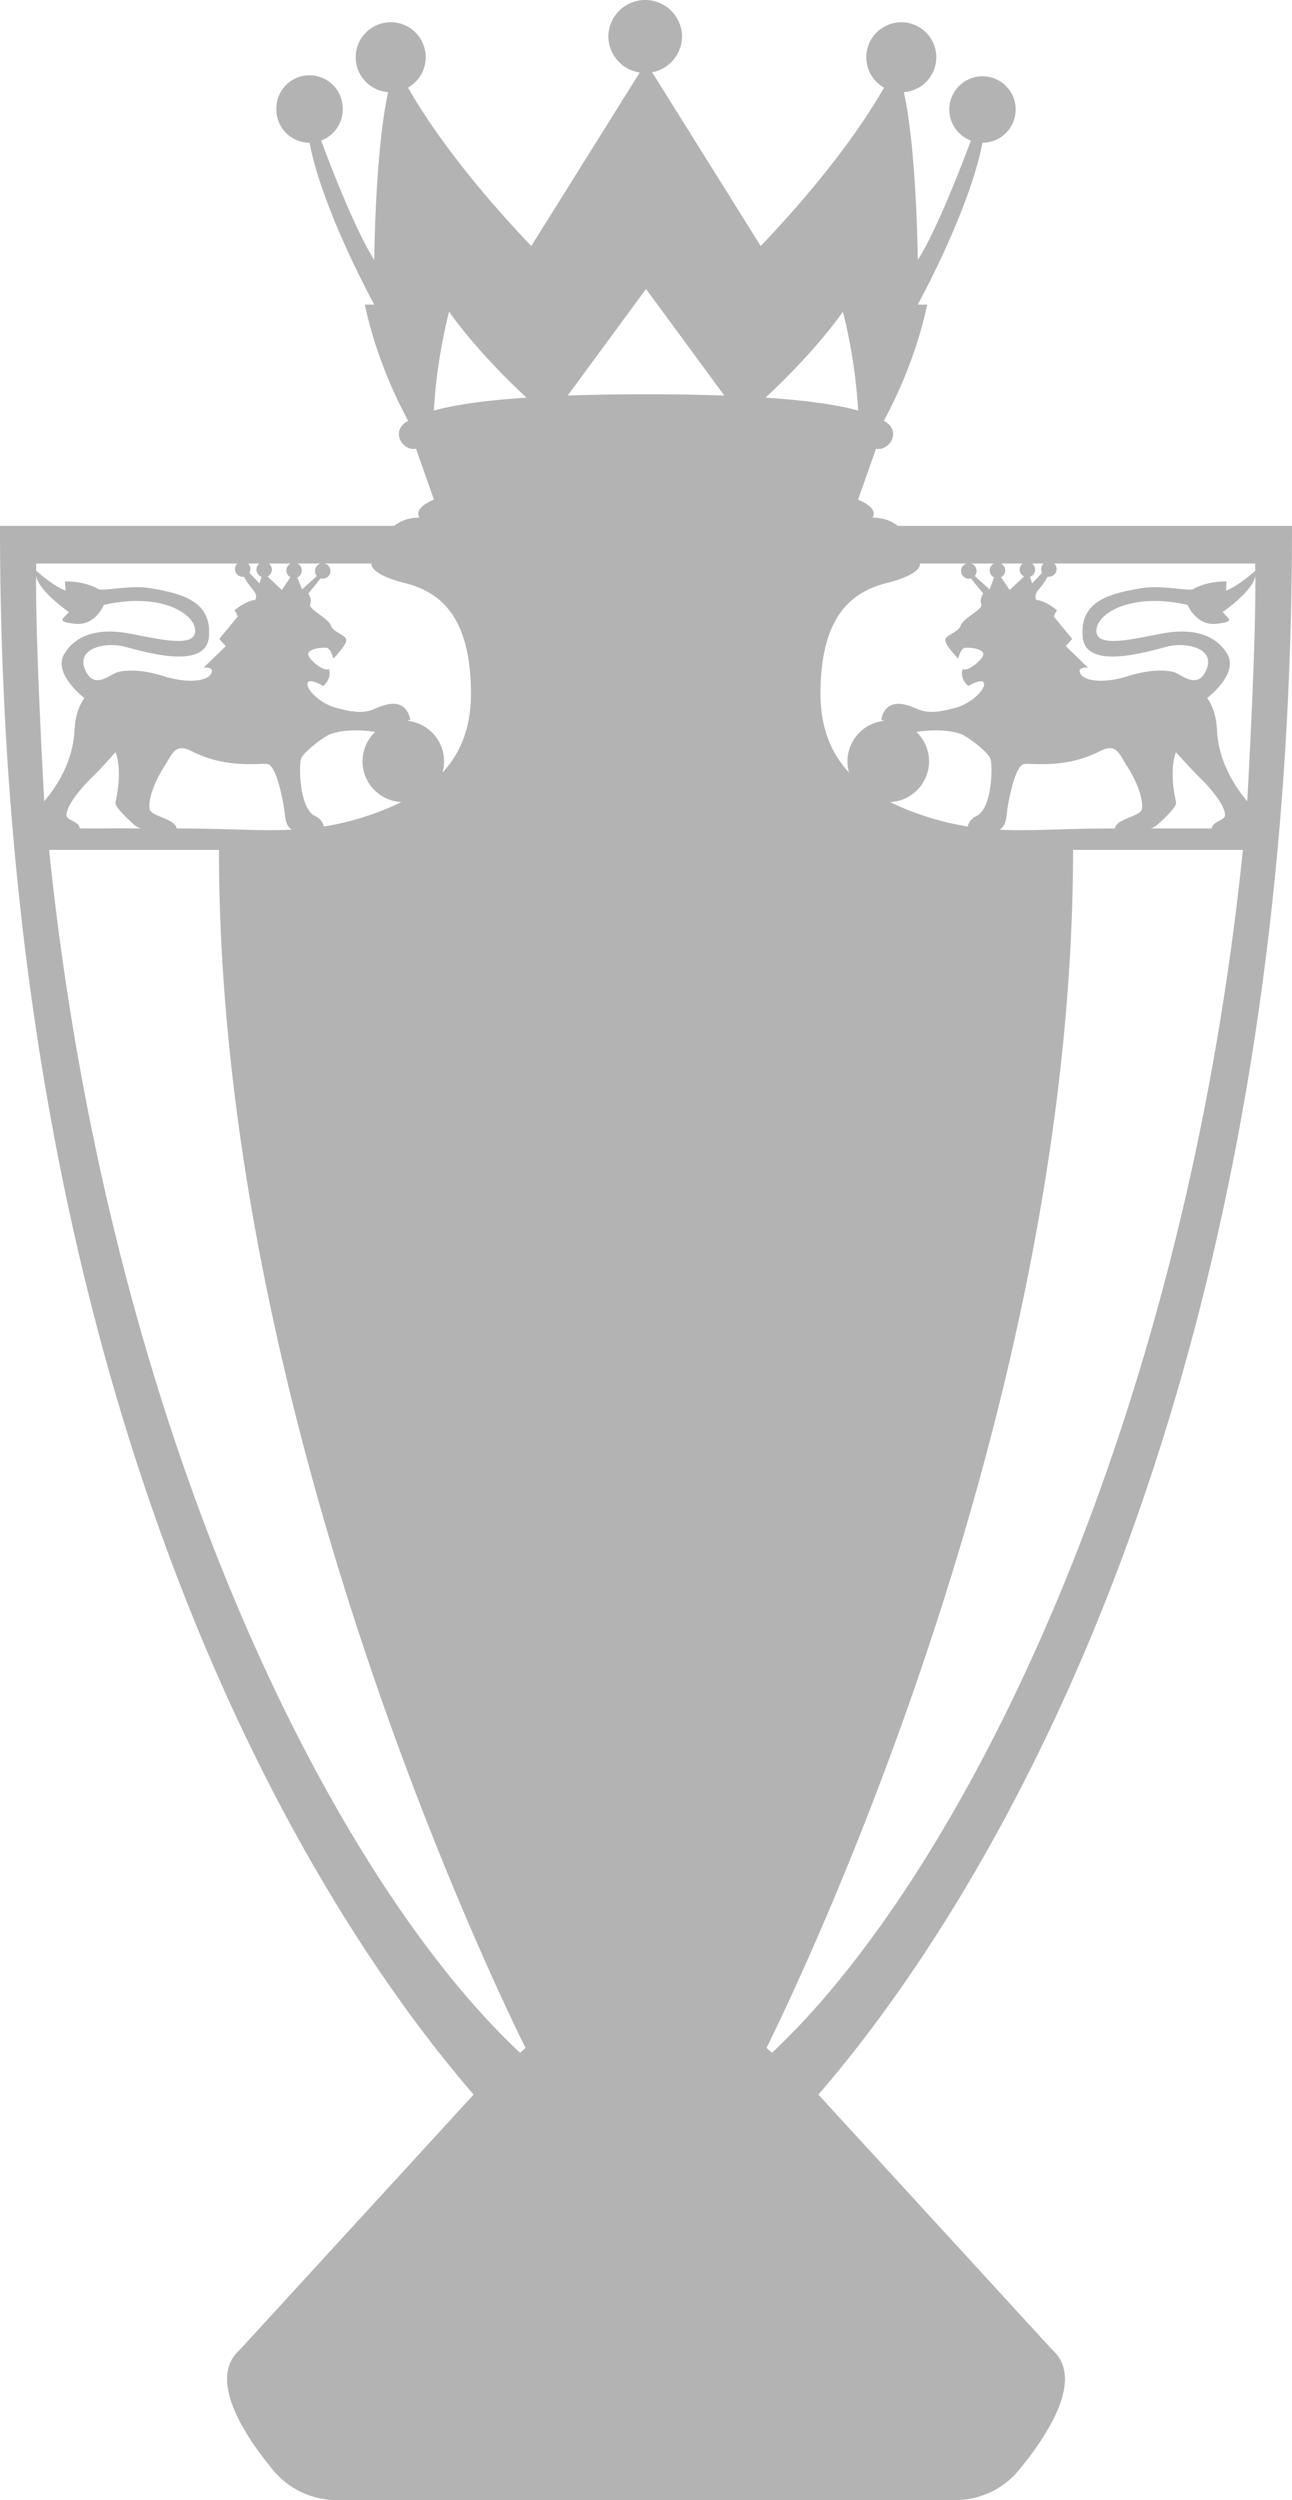 <?xml version="1.0" encoding="UTF-8" standalone="no"?>
<svg
   xmlns:dc="http://purl.org/dc/elements/1.1/"
   xmlns:cc="http://creativecommons.org/ns#"
   xmlns:rdf="http://www.w3.org/1999/02/22-rdf-syntax-ns#"
   xmlns:svg="http://www.w3.org/2000/svg"
   xmlns="http://www.w3.org/2000/svg"
   xmlns:sodipodi="http://sodipodi.sourceforge.net/DTD/sodipodi-0.dtd"
   xmlns:inkscape="http://www.inkscape.org/namespaces/inkscape"
   viewBox="0 0 84.066 162.623"
   fill="none"
   class="css-1o9toy2"
   version="1.1"
   id="svg15"
   sodipodi:docname="pl_trophy.svg"
   width="84.066"
   height="162.623"
   inkscape:version="1.0.1 (3bc2e813f5, 2020-09-07)">
  <sodipodi:namedview
     pagecolor="#ffffff"
     bordercolor="#666666"
     borderopacity="1"
     objecttolerance="10"
     gridtolerance="10"
     guidetolerance="10"
     inkscape:pageopacity="0"
     inkscape:pageshadow="2"
     inkscape:window-width="1920"
     inkscape:window-height="991"
     id="namedview17"
     showgrid="false"
     fit-margin-top="0"
     fit-margin-left="0"
     fit-margin-right="0"
     fit-margin-bottom="0"
     inkscape:zoom="4.8235294"
     inkscape:cx="68.05382"
     inkscape:cy="86.595264"
     inkscape:window-x="-9"
     inkscape:window-y="-9"
     inkscape:window-maximized="1"
     inkscape:current-layer="svg15" />
  <title
     id="title2">League Title</title>
  <path
     d="m 50.227,133.526 -0.352,-0.312 c 3.332,-6.782 19.945,-42.356 19.945,-77.93 h 11.051 c -3.973,38.535 -18.687,67.078 -30.644,78.242 z M 49.809,25.866 c 3.437,-3.2 5.035,-5.594 5.035,-5.594 0.715,2.813 0.93,5.274 0.992,6.434 -1.168,-0.324 -3,-0.64 -6.027,-0.84 z m 7.898,12.055 c 2.348,-0.59 2.152,-1.266 2.152,-1.266 h 3.051 a 0.502,0.502 0 0 0 0.125,0.988 c 0.05,0 0.094,-0.011 0.14,-0.023 0.266,0.34 0.802,0.988 0.802,0.988 0,0 -0.266,0.371 -0.121,0.692 0.144,0.32 -1.172,0.894 -1.348,1.39 -0.18,0.492 -1.055,0.606 -1,0.985 0.058,0.379 0.84,1.168 0.84,1.168 0,0 0.148,-0.641 0.41,-0.696 0.265,-0.058 1.195,0.035 1.223,0.387 0.027,0.348 -1.055,1.215 -1.348,0.98 0,0 -0.235,0.583 0.375,1.11 0,0 0.933,-0.574 1.02,-0.168 0.085,0.41 -0.852,1.305 -1.786,1.562 -0.937,0.258 -1.781,0.457 -2.625,0.075 -0.844,-0.387 -1.976,-0.653 -2.277,0.71 l 0.172,0.087 a 2.655,2.655 0 0 0 -2.371,2.62 c 0,0.258 0.035,0.508 0.105,0.743 -1.262,-1.352 -1.898,-3.09 -1.86,-5.375 0.079,-4.77 1.977,-6.367 4.321,-6.957 z m 1.918,9.687 c 0.668,-0.101 1.95,-0.215 2.957,0.16 0.336,0.13 1.746,1.16 1.867,1.602 0.157,0.566 0.082,3.258 -0.926,3.715 a 0.984,0.984 0 0 0 -0.558,0.676 17.78,17.78 0 0 1 -2.797,-0.68 16.742,16.742 0 0 1 -2.25,-0.91 2.647,2.647 0 0 0 1.707,-4.563 z m 5.055,-10.953 a 0.503,0.503 0 0 0 0.007,0.906 l -0.3,0.778 -0.965,-0.875 a 0.493,0.493 0 0 0 0.121,-0.32 0.504,0.504 0 0 0 -0.371,-0.489 z m 0.851,16.078 c 0.028,-0.258 0.453,-2.886 1.086,-3.031 0.422,-0.098 2.645,0.344 4.942,-0.836 1.097,-0.562 1.257,0.176 1.773,0.969 0.504,0.777 1.07,1.996 0.973,2.77 -0.063,0.515 -1.676,0.624 -1.762,1.285 -0.238,0 -0.48,0 -0.73,0.003 -2.653,0.008 -4.731,0.172 -6.77,0.075 0.398,-0.25 0.422,-0.668 0.488,-1.235 z m 1.008,-16.078 a 0.51,0.51 0 0 0 -0.195,0.39 c 0,0.204 0.117,0.372 0.285,0.454 l -0.934,0.879 -0.558,-0.832 a 0.505,0.505 0 0 0 0.27,-0.438 c 0,-0.199 -0.118,-0.37 -0.286,-0.453 z m 0.813,0.399 a 0.513,0.513 0 0 0 -0.196,-0.399 h 0.738 a 0.53,0.53 0 0 0 -0.152,0.356 c 0,0.09 0.027,0.175 0.067,0.246 l -0.653,0.691 -0.137,-0.426 a 0.51,0.51 0 0 0 0.333,-0.468 z m 0.89,0.464 a 0.505,0.505 0 0 0 0.508,-0.5 c 0,-0.14 -0.059,-0.27 -0.152,-0.363 h 13.074 c 0.004,0.152 0.004,0.313 0.008,0.48 0,-0.003 0,-0.007 -0.004,-0.011 0,0 -1.102,1 -1.903,1.293 l 0.032,-0.594 c 0,0 -1.192,-0.059 -2.164,0.492 -0.293,0.164 -2.079,-0.281 -3.41,-0.05 -1.977,0.343 -4.004,0.804 -3.782,3.18 0.223,2.37 4.95,0.698 5.715,0.566 1.219,-0.211 2.902,0.226 2.332,1.554 -0.57,1.332 -1.602,0.317 -2.074,0.168 -0.473,-0.152 -1.57,-0.218 -3.028,0.246 -1.453,0.465 -2.785,0.367 -3.078,-0.136 -0.297,-0.504 0.477,-0.41 0.477,-0.41 l -1.445,-1.403 0.418,-0.473 -1.207,-1.46 0.21,-0.41 c 0,0 -0.765,-0.63 -1.332,-0.66 0,0 -0.23,-0.263 0.184,-0.727 0.273,-0.309 0.457,-0.617 0.547,-0.79 a 0.48,0.48 0 0 0 0.074,0.008 z m 8.281,14.672 c -0.496,-2.226 -0.004,-3.261 -0.004,-3.261 0,0 0.938,1.062 1.516,1.625 1.32,1.289 1.727,2.187 1.668,2.511 -0.059,0.325 -0.781,0.332 -0.863,0.825 -0.922,-0.004 -2.203,-0.008 -3.98,-0.004 0.16,-0.043 0.312,-0.118 0.437,-0.23 0.469,-0.419 1.289,-1.192 1.226,-1.466 z m 4.63,-0.054 c -0.009,-0.016 -0.012,-0.036 -0.024,-0.047 -0.207,-0.274 -1.809,-2.043 -1.942,-4.567 -0.023,-0.496 -0.109,-1.37 -0.64,-2.117 0,0 2.055,-1.559 1.32,-2.84 -0.734,-1.277 -2.242,-1.73 -4.23,-1.36 -1.989,0.376 -4.227,0.927 -4.297,-0.112 -0.082,-1.172 2.266,-2.594 5.937,-1.743 0,0 0.555,1.368 1.86,1.227 1.304,-0.14 0.773,-0.32 0.422,-0.77 0,0 1.922,-1.312 2.125,-2.335 0.027,3.957 -0.344,11.292 -0.532,14.664 z m -39.119,-26.489 c -1.933,0 -3.62,0.032 -5.097,0.082 l 5.097,-6.93 5.094,6.93 a 148.54,148.54 0 0 0 -5.094,-0.082 z m -13.804,1.059 c 0.062,-1.16 0.277,-3.621 0.992,-6.434 0,0 1.597,2.395 5.035,5.594 -3.028,0.2 -4.86,0.516 -6.028,0.84 z M 33.839,133.526 C 21.883,122.362 7.168,93.819 3.195,55.284 h 11.051 c 0,35.574 16.613,71.148 19.945,77.93 l -0.351,0.312 z M 2.879,52.143 c -0.184,-3.37 -0.559,-10.734 -0.531,-14.687 0.183,1.023 2.132,2.352 2.132,2.352 -0.355,0.449 -0.886,0.628 0.418,0.769 1.305,0.14 1.86,-1.227 1.86,-1.227 3.672,-0.851 6.02,0.57 5.941,1.743 -0.074,1.039 -2.312,0.488 -4.3,0.113 -1.985,-0.371 -3.497,0.082 -4.231,1.36 -0.73,1.28 1.324,2.84 1.324,2.84 -0.535,0.745 -0.62,1.62 -0.644,2.116 -0.133,2.524 -1.735,4.293 -1.942,4.567 -0.011,0.015 -0.02,0.035 -0.027,0.054 z m 5.86,1.512 c 0.128,0.113 0.277,0.188 0.437,0.23 -1.774,-0.003 -3.059,0 -3.977,0.005 -0.082,-0.493 -0.808,-0.5 -0.867,-0.825 -0.059,-0.324 0.348,-1.222 1.668,-2.511 0.578,-0.563 1.516,-1.625 1.516,-1.625 0,0 0.496,1.035 -0.004,3.261 -0.063,0.274 0.758,1.047 1.226,1.465 z m -6.376,-17 h 13.078 a 0.484,0.484 0 0 0 -0.152,0.363 0.5,0.5 0 0 0 0.578,0.493 c 0.094,0.172 0.274,0.48 0.551,0.789 0.41,0.465 0.18,0.726 0.18,0.726 -0.563,0.032 -1.332,0.66 -1.332,0.66 l 0.21,0.41 -1.206,1.462 0.418,0.472 -1.442,1.402 c 0,0 0.77,-0.093 0.477,0.41 -0.293,0.505 -1.63,0.602 -3.082,0.137 -1.457,-0.465 -2.551,-0.398 -3.024,-0.246 -0.476,0.149 -1.508,1.164 -2.078,-0.168 -0.57,-1.328 1.113,-1.765 2.332,-1.554 0.766,0.132 5.496,1.804 5.719,-0.567 0.223,-2.375 -1.809,-2.836 -3.785,-3.18 -1.332,-0.23 -3.117,0.215 -3.41,0.051 -0.973,-0.55 -2.165,-0.492 -2.165,-0.492 l 0.032,0.594 c -0.801,-0.293 -1.903,-1.293 -1.903,-1.293 -0.004,0.012 -0.004,0.023 -0.007,0.035 0.003,-0.176 0.003,-0.344 0.011,-0.504 z m 14.52,0 a 0.5,0.5 0 0 0 0.133,0.867 l -0.133,0.426 -0.656,-0.691 a 0.496,0.496 0 0 0 -0.086,-0.602 z m 0.535,13.047 c 0.633,0.145 1.059,2.773 1.09,3.031 0.066,0.567 0.086,0.985 0.484,1.235 -2.039,0.097 -4.117,-0.067 -6.773,-0.075 -0.25,-0.004 -0.489,-0.004 -0.727,-0.004 -0.086,-0.66 -1.699,-0.769 -1.762,-1.285 -0.093,-0.773 0.47,-1.992 0.973,-2.77 0.516,-0.792 0.676,-1.53 1.774,-0.968 2.3,1.18 4.523,0.738 4.941,0.836 z m 0.078,-13.047 h 1.418 a 0.495,0.495 0 0 0 -0.281,0.453 c 0,0.192 0.11,0.356 0.265,0.438 l -0.558,0.832 -0.93,-0.88 a 0.498,0.498 0 0 0 0.086,-0.843 z m 1.86,0 h 1.511 a 0.5,0.5 0 0 0 -0.25,0.809 l -0.965,0.875 -0.304,-0.778 a 0.503,0.503 0 0 0 0.008,-0.906 z m 6.761,15.516 c -0.68,0.336 -1.43,0.64 -2.254,0.91 a 17.64,17.64 0 0 1 -2.793,0.68 0.984,0.984 0 0 0 -0.558,-0.676 c -1.008,-0.457 -1.078,-3.149 -0.926,-3.715 0.121,-0.441 1.531,-1.473 1.871,-1.602 1.004,-0.375 2.29,-0.261 2.957,-0.16 a 2.64,2.64 0 0 0 -0.824,1.934 2.652,2.652 0 0 0 2.527,2.629 z m -4.992,-15.516 h 3.047 c 0,0 -0.195,0.676 2.152,1.266 2.348,0.59 4.242,2.187 4.32,6.957 0.04,2.281 -0.593,4.02 -1.851,5.37 0.066,-0.237 0.102,-0.483 0.102,-0.737 a 2.655,2.655 0 0 0 -2.372,-2.621 l 0.172,-0.086 c -0.3,-1.364 -1.433,-1.098 -2.277,-0.711 -0.844,0.382 -1.688,0.183 -2.621,-0.075 -0.934,-0.257 -1.871,-1.152 -1.79,-1.562 0.087,-0.406 1.024,0.168 1.024,0.168 0.606,-0.527 0.371,-1.11 0.371,-1.11 -0.289,0.235 -1.375,-0.632 -1.347,-0.98 0.027,-0.352 0.96,-0.445 1.222,-0.387 0.262,0.055 0.41,0.696 0.41,0.696 0,0 0.786,-0.79 0.84,-1.168 0.055,-0.38 -0.82,-0.492 -0.996,-0.985 -0.18,-0.496 -1.492,-1.07 -1.351,-1.39 0.144,-0.32 -0.117,-0.692 -0.117,-0.692 0,0 0.53,-0.648 0.8,-0.988 0.043,0.012 0.09,0.023 0.137,0.023 a 0.502,0.502 0 0 0 0.125,-0.988 z M 53.27,136.222 C 62.055,126.077 84.066,94.632 84.066,34.206 H 58.418 c -0.398,-0.316 -0.93,-0.535 -1.648,-0.535 0,0 0.496,-0.578 -0.942,-1.172 h 0.004 l 1.168,-3.309 c 0.875,0.164 1.656,-1.113 0.617,-1.754 -0.035,-0.02 -0.074,-0.043 -0.11,-0.062 0.638,-1.168 2.087,-4.07 2.821,-7.559 h -0.613 c 0,0 3.37,-6.125 4.21,-10.527 v -0.004 h 0.005 a 2.159,2.159 0 0 0 2.156,-2.16 2.159,2.159 0 1 0 -2.914,2.02 l -0.012,0.027 c 0,0 -2.066,5.629 -3.445,7.734 0,0 -0.055,-7.062 -0.903,-10.91 a 2.277,2.277 0 1 0 -2.445,-2.27 c 0,0.848 0.465,1.586 1.153,1.977 -1.067,1.875 -3.438,5.496 -8.024,10.3 l -7.062,-11.3 a 2.394,2.394 0 0 0 1.945,-2.352 2.399,2.399 0 0 0 -4.797,0 c 0,1.2 0.887,2.196 2.043,2.368 l -7.055,11.284 c -4.582,-4.805 -6.953,-8.426 -8.023,-10.301 a 2.271,2.271 0 0 0 1.152,-1.977 2.277,2.277 0 1 0 -2.445,2.27 c -0.848,3.848 -0.902,10.91 -0.902,10.91 -1.38,-2.105 -3.446,-7.734 -3.446,-7.734 l -0.011,-0.028 a 2.156,2.156 0 0 0 1.402,-2.02 2.159,2.159 0 1 0 -4.316,0 c 0,1.192 0.964,2.161 2.156,2.161 h 0.004 v 0.004 c 0.84,4.402 4.21,10.527 4.21,10.527 h -0.613 c 0.735,3.489 2.184,6.39 2.82,7.559 l -0.105,0.062 c -1.043,0.641 -0.262,1.918 0.613,1.754 l 1.168,3.309 h 0.004 c -1.437,0.594 -0.941,1.172 -0.941,1.172 -0.715,0 -1.25,0.218 -1.649,0.535 H 0 c 0,60.426 22.012,91.871 30.797,102.016 l 0.012,0.035 -15.207,16.59 c -2.122,1.878 0.289,5.554 2.164,7.824 a 5.364,5.364 0 0 0 4.14,1.953 H 62.16 a 5.364,5.364 0 0 0 4.14,-1.953 c 1.872,-2.27 4.286,-5.946 2.165,-7.824 l -15.207,-16.59 0.011,-0.035 z"
     id="path6"
     style="fill:#b3b3b3" />
  <defs
     id="defs13">
    <clipPath
       id="clip0">
      <path
         fill="#515151"
         d="M 0,0 H 160 V 170 H 0 Z"
         id="path10" />
    </clipPath>
  </defs>
</svg>
